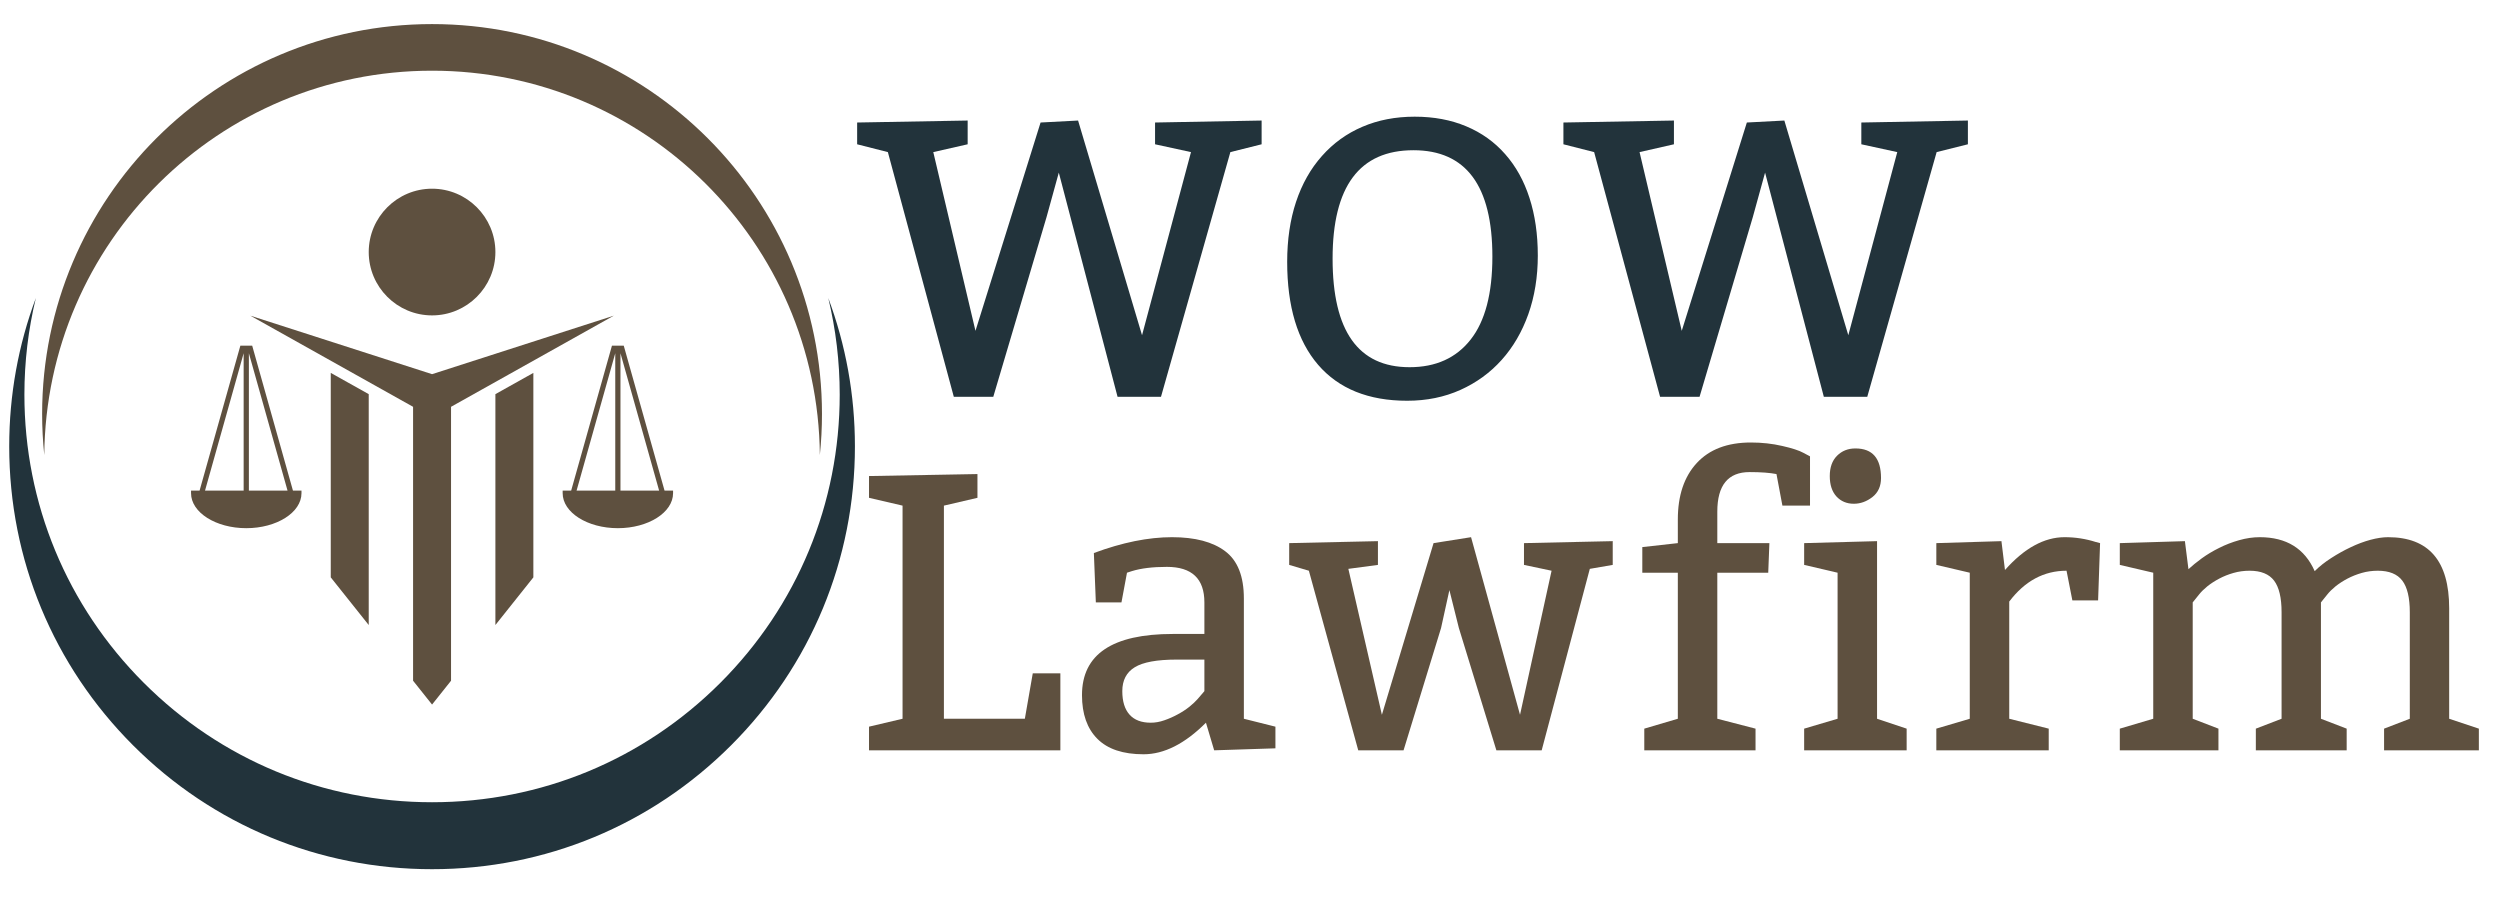 <?xml version="1.0" encoding="UTF-8"?> <svg xmlns="http://www.w3.org/2000/svg" xmlns:xlink="http://www.w3.org/1999/xlink" width="500" zoomAndPan="magnify" viewBox="0 0 375 135" height="180" preserveAspectRatio="xMidYMid meet" version="1.0"><defs><g></g><clipPath id="id1"><path d="M 1.379 44 L 128.238 44 L 128.238 130.426 L 1.379 130.426 Z M 1.379 44 " clip-rule="nonzero"></path></clipPath><clipPath id="id2"><path d="M 6 3.566 L 124 3.566 L 124 69 L 6 69 Z M 6 3.566 " clip-rule="nonzero"></path></clipPath></defs><g clip-path="url(#id1)"><path fill="#22333b" d="M 125.957 59.188 C 125.957 75.52 119.598 90.879 108.051 102.426 C 96.5 113.977 81.141 120.336 64.809 120.336 C 48.477 120.336 33.121 113.977 21.57 102.426 C 10.02 90.879 3.66 75.52 3.66 59.188 C 3.66 54.246 4.246 49.395 5.379 44.707 C 2.754 51.727 1.383 59.23 1.383 66.949 C 1.383 83.891 7.98 99.82 19.961 111.801 C 31.938 123.781 47.867 130.379 64.809 130.379 C 81.75 130.379 97.68 123.781 109.66 111.801 C 121.641 99.82 128.238 83.891 128.238 66.949 C 128.238 59.23 126.863 51.727 124.242 44.707 C 125.371 49.395 125.957 54.246 125.957 59.188 " fill-opacity="1" fill-rule="nonzero"></path></g><g clip-path="url(#id2)"><path fill="#5e503f" d="M 6.641 68.262 C 6.918 36.371 32.855 10.605 64.809 10.605 C 96.766 10.605 122.699 36.371 122.977 68.262 C 123.188 66.234 123.297 64.18 123.297 62.102 C 123.297 29.801 97.113 3.613 64.809 3.613 C 32.508 3.613 6.32 29.801 6.32 62.102 C 6.32 64.18 6.43 66.234 6.641 68.262 " fill-opacity="1" fill-rule="nonzero"></path></g><path fill="#5e503f" d="M 64.809 47.309 C 59.57 47.309 55.309 43.047 55.309 37.809 C 55.309 32.57 59.57 28.305 64.809 28.305 C 70.047 28.305 74.309 32.57 74.309 37.809 C 74.309 43.047 70.047 47.309 64.809 47.309 " fill-opacity="1" fill-rule="nonzero"></path><path fill="#5e503f" d="M 93.07 73.586 L 93.07 52.984 L 98.867 73.586 Z M 92.289 73.586 L 86.488 73.586 L 92.289 52.984 Z M 93.562 51.848 L 91.793 51.848 L 85.676 73.586 L 84.398 73.586 L 84.398 73.977 C 84.398 76.871 88.109 79.227 92.68 79.227 C 97.242 79.227 100.961 76.871 100.961 73.977 L 100.961 73.586 L 99.68 73.586 L 93.562 51.848 " fill-opacity="1" fill-rule="nonzero"></path><path fill="#5e503f" d="M 37.332 73.586 L 37.332 52.984 L 43.129 73.586 Z M 36.547 73.586 L 30.754 73.586 L 36.547 52.984 Z M 37.828 51.848 L 36.055 51.848 L 29.938 73.586 L 28.656 73.586 L 28.656 73.977 C 28.656 76.871 32.375 79.227 36.941 79.227 C 41.508 79.227 45.223 76.871 45.223 73.977 L 45.223 73.586 L 43.941 73.586 L 37.828 51.848 " fill-opacity="1" fill-rule="nonzero"></path><path fill="#5e503f" d="M 80.004 55.934 L 74.309 59.121 L 74.309 93.754 L 80.004 86.605 L 80.004 55.934 " fill-opacity="1" fill-rule="nonzero"></path><path fill="#5e503f" d="M 55.309 59.121 L 49.613 55.934 L 49.613 86.605 L 55.309 93.754 L 55.309 59.121 " fill-opacity="1" fill-rule="nonzero"></path><path fill="#5e503f" d="M 67.656 102.109 L 67.656 61.02 L 92.074 47.348 L 64.809 56.125 L 37.543 47.348 L 61.961 61.02 L 61.961 102.109 L 64.809 105.684 L 67.656 102.109 " fill-opacity="1" fill-rule="nonzero"></path><g fill="#22333b" fill-opacity="1"><g transform="translate(128.274, 59.518)"><g><path d="M 14.797 0 L 4.906 -36.703 L 0.297 -37.875 L 0.297 -41.141 L 16.875 -41.438 L 16.875 -37.875 L 11.719 -36.703 L 18.047 -9.891 L 27.812 -41.141 L 33.438 -41.438 L 43.031 -9.234 L 50.375 -36.703 L 44.984 -37.875 L 44.984 -41.141 L 60.969 -41.438 L 60.969 -37.875 L 56.281 -36.703 L 45.875 0 L 39.359 0 L 30.547 -33.625 L 28.703 -26.938 L 20.719 0 Z M 14.797 0 "></path></g></g></g><g fill="#22333b" fill-opacity="1"><g transform="translate(189.53, 59.518)"><g><path d="M 3.547 -20.234 C 3.547 -23.555 3.988 -26.555 4.875 -29.234 C 5.77 -31.922 7.066 -34.219 8.766 -36.125 C 10.461 -38.039 12.484 -39.5 14.828 -40.5 C 17.172 -41.508 19.785 -42.016 22.672 -42.016 C 25.547 -42.016 28.129 -41.531 30.422 -40.562 C 32.711 -39.602 34.656 -38.211 36.25 -36.391 C 37.852 -34.578 39.066 -32.391 39.891 -29.828 C 40.723 -27.266 41.141 -24.383 41.141 -21.188 C 41.141 -17.988 40.664 -15.055 39.719 -12.391 C 38.77 -9.734 37.438 -7.445 35.719 -5.531 C 34 -3.613 31.938 -2.113 29.531 -1.031 C 27.125 0.051 24.461 0.594 21.547 0.594 C 15.742 0.594 11.289 -1.203 8.188 -4.797 C 5.094 -8.391 3.547 -13.535 3.547 -20.234 Z M 22.484 -36.984 C 14.398 -36.984 10.359 -31.562 10.359 -20.719 C 10.359 -9.863 14.207 -4.438 21.906 -4.438 C 25.844 -4.438 28.895 -5.816 31.062 -8.578 C 33.238 -11.336 34.328 -15.484 34.328 -21.016 C 34.328 -31.66 30.379 -36.984 22.484 -36.984 Z M 22.484 -36.984 "></path></g></g></g><g fill="#22333b" fill-opacity="1"><g transform="translate(234.215, 59.518)"><g><path d="M 14.797 0 L 4.906 -36.703 L 0.297 -37.875 L 0.297 -41.141 L 16.875 -41.438 L 16.875 -37.875 L 11.719 -36.703 L 18.047 -9.891 L 27.812 -41.141 L 33.438 -41.438 L 43.031 -9.234 L 50.375 -36.703 L 44.984 -37.875 L 44.984 -41.141 L 60.969 -41.438 L 60.969 -37.875 L 56.281 -36.703 L 45.875 0 L 39.359 0 L 30.547 -33.625 L 28.703 -26.938 L 20.719 0 Z M 14.797 0 "></path></g></g></g><g fill="#5e503f" fill-opacity="1"><g transform="translate(128.274, 112.547)"><g><path d="M 13.312 -36.703 L 13.312 -4.734 L 25.453 -4.734 L 26.641 -11.547 L 30.781 -11.547 L 30.781 0 L 2.078 0 L 2.078 -3.547 L 7.109 -4.734 L 7.109 -36.703 L 2.078 -37.875 L 2.078 -41.141 L 18.344 -41.438 L 18.344 -37.875 Z M 13.312 -36.703 "></path></g></g></g><g fill="#5e503f" fill-opacity="1"><g transform="translate(159.642, 112.547)"><g><path d="M 4.438 -29.594 C 8.695 -31.176 12.602 -31.969 16.156 -31.969 C 19.625 -31.969 22.285 -31.266 24.141 -29.859 C 26.004 -28.461 26.938 -26.102 26.938 -22.781 L 26.938 -4.734 L 31.672 -3.547 L 31.672 -0.297 L 22.484 0 L 21.25 -4.141 C 18.094 -0.984 14.973 0.594 11.891 0.594 C 8.816 0.594 6.508 -0.176 4.969 -1.719 C 3.426 -3.258 2.656 -5.445 2.656 -8.281 C 2.656 -14.395 7.195 -17.453 16.281 -17.453 L 21.016 -17.453 L 21.016 -22.188 C 21.016 -25.738 19.141 -27.516 15.391 -27.516 C 13.254 -27.516 11.5 -27.301 10.125 -26.875 L 9.406 -26.641 L 8.578 -22.188 L 4.734 -22.188 Z M 21.016 -13.609 L 16.875 -13.609 C 13.906 -13.609 11.801 -13.223 10.562 -12.453 C 9.32 -11.691 8.703 -10.5 8.703 -8.875 C 8.703 -7.332 9.066 -6.156 9.797 -5.344 C 10.523 -4.539 11.582 -4.141 12.969 -4.141 C 13.633 -4.141 14.312 -4.258 15 -4.5 C 15.695 -4.738 16.367 -5.035 17.016 -5.391 C 17.672 -5.742 18.254 -6.125 18.766 -6.531 C 19.273 -6.945 19.688 -7.332 20 -7.688 L 21.016 -8.875 Z M 21.016 -13.609 "></path></g></g></g><g fill="#5e503f" fill-opacity="1"><g transform="translate(193.081, 112.547)"><g><path d="M 13.609 -31.375 L 13.609 -27.812 L 9.172 -27.219 L 14.203 -5.328 L 21.953 -31.078 L 27.578 -31.969 L 34.922 -5.328 L 39.656 -26.938 L 35.516 -27.812 L 35.516 -31.078 L 48.828 -31.375 L 48.828 -27.812 L 45.391 -27.219 L 38.172 0 L 31.375 0 L 25.75 -18.344 L 24.328 -24.031 L 23.078 -18.344 L 17.453 0 L 10.656 0 L 3.25 -26.938 L 0.297 -27.812 L 0.297 -31.078 Z M 13.609 -31.375 "></path></g></g></g><g fill="#5e503f" fill-opacity="1"><g transform="translate(242.205, 112.547)"><g><path d="M 4.141 -30.484 L 9.469 -31.078 L 9.469 -34.625 C 9.469 -38.219 10.414 -41.039 12.312 -43.094 C 14.207 -45.145 16.91 -46.172 20.422 -46.172 C 22.078 -46.172 23.645 -46 25.125 -45.656 C 26.602 -45.32 27.66 -44.977 28.297 -44.625 L 29.297 -44.094 L 29.297 -36.703 L 25.156 -36.703 L 24.266 -41.438 C 23.273 -41.633 21.93 -41.734 20.234 -41.734 C 17.004 -41.734 15.391 -39.758 15.391 -35.812 L 15.391 -31.078 L 23.203 -31.078 L 23.031 -26.641 L 15.391 -26.641 L 15.391 -4.734 L 21.125 -3.25 L 21.125 0 L 4.438 0 L 4.438 -3.25 L 9.469 -4.734 L 9.469 -26.641 L 4.141 -26.641 Z M 4.141 -30.484 "></path></g></g></g><g fill="#5e503f" fill-opacity="1"><g transform="translate(268.247, 112.547)"><g><path d="M 10.062 -45.281 C 12.625 -45.281 13.906 -43.801 13.906 -40.844 C 13.906 -39.613 13.473 -38.66 12.609 -37.984 C 11.742 -37.316 10.816 -36.984 9.828 -36.984 C 8.766 -36.984 7.895 -37.348 7.219 -38.078 C 6.551 -38.816 6.219 -39.836 6.219 -41.141 C 6.219 -42.441 6.582 -43.457 7.312 -44.188 C 8.039 -44.914 8.957 -45.281 10.062 -45.281 Z M 13.312 -31.375 L 13.312 -4.734 L 17.75 -3.25 L 17.75 0 L 2.375 0 L 2.375 -3.25 L 7.391 -4.734 L 7.391 -26.641 L 2.375 -27.812 L 2.375 -31.078 Z M 13.312 -31.375 "></path></g></g></g><g fill="#5e503f" fill-opacity="1"><g transform="translate(288.074, 112.547)"><g><path d="M 12.141 -31.375 L 12.672 -27.047 C 15.586 -30.328 18.566 -31.969 21.609 -31.969 C 23.223 -31.969 24.781 -31.727 26.281 -31.25 L 26.938 -31.078 L 26.641 -22.484 L 22.781 -22.484 L 21.906 -26.938 C 18.508 -26.938 15.645 -25.395 13.312 -22.312 L 13.312 -4.734 L 19.234 -3.25 L 19.234 0 L 2.375 0 L 2.375 -3.25 L 7.391 -4.734 L 7.391 -26.641 L 2.375 -27.812 L 2.375 -31.078 Z M 12.141 -31.375 "></path></g></g></g><g fill="#5e503f" fill-opacity="1"><g transform="translate(315.595, 112.547)"><g><path d="M 12.141 -31.375 L 12.672 -27.172 C 13.223 -27.68 13.891 -28.223 14.672 -28.797 C 15.461 -29.367 16.332 -29.891 17.281 -30.359 C 18.227 -30.836 19.223 -31.223 20.266 -31.516 C 21.316 -31.816 22.352 -31.969 23.375 -31.969 C 27.363 -31.969 30.109 -30.27 31.609 -26.875 C 32.316 -27.582 33.145 -28.238 34.094 -28.844 C 35.039 -29.457 36.016 -30 37.016 -30.469 C 38.023 -30.945 39.016 -31.316 39.984 -31.578 C 40.953 -31.836 41.828 -31.969 42.609 -31.969 C 48.723 -31.969 51.781 -28.414 51.781 -21.312 L 51.781 -4.734 L 56.234 -3.25 L 56.234 0 L 42.016 0 L 42.016 -3.25 L 45.875 -4.734 L 45.875 -20.719 C 45.875 -22.883 45.5 -24.461 44.75 -25.453 C 44 -26.441 42.773 -26.938 41.078 -26.938 C 40.242 -26.938 39.441 -26.828 38.672 -26.609 C 37.91 -26.391 37.191 -26.102 36.516 -25.75 C 35.848 -25.395 35.254 -25.008 34.734 -24.594 C 34.223 -24.176 33.812 -23.77 33.5 -23.375 L 32.547 -22.188 L 32.547 -4.734 L 36.406 -3.25 L 36.406 0 L 22.781 0 L 22.781 -3.25 L 26.641 -4.734 L 26.641 -20.719 C 26.641 -22.883 26.266 -24.461 25.516 -25.453 C 24.766 -26.441 23.539 -26.938 21.844 -26.938 C 21.008 -26.938 20.207 -26.828 19.438 -26.609 C 18.664 -26.391 17.945 -26.102 17.281 -25.75 C 16.613 -25.395 16.02 -25.008 15.5 -24.594 C 14.988 -24.176 14.578 -23.77 14.266 -23.375 L 13.312 -22.188 L 13.312 -4.734 L 17.172 -3.25 L 17.172 0 L 2.375 0 L 2.375 -3.25 L 7.391 -4.734 L 7.391 -26.641 L 2.375 -27.812 L 2.375 -31.078 Z M 12.141 -31.375 "></path></g></g></g></svg> 